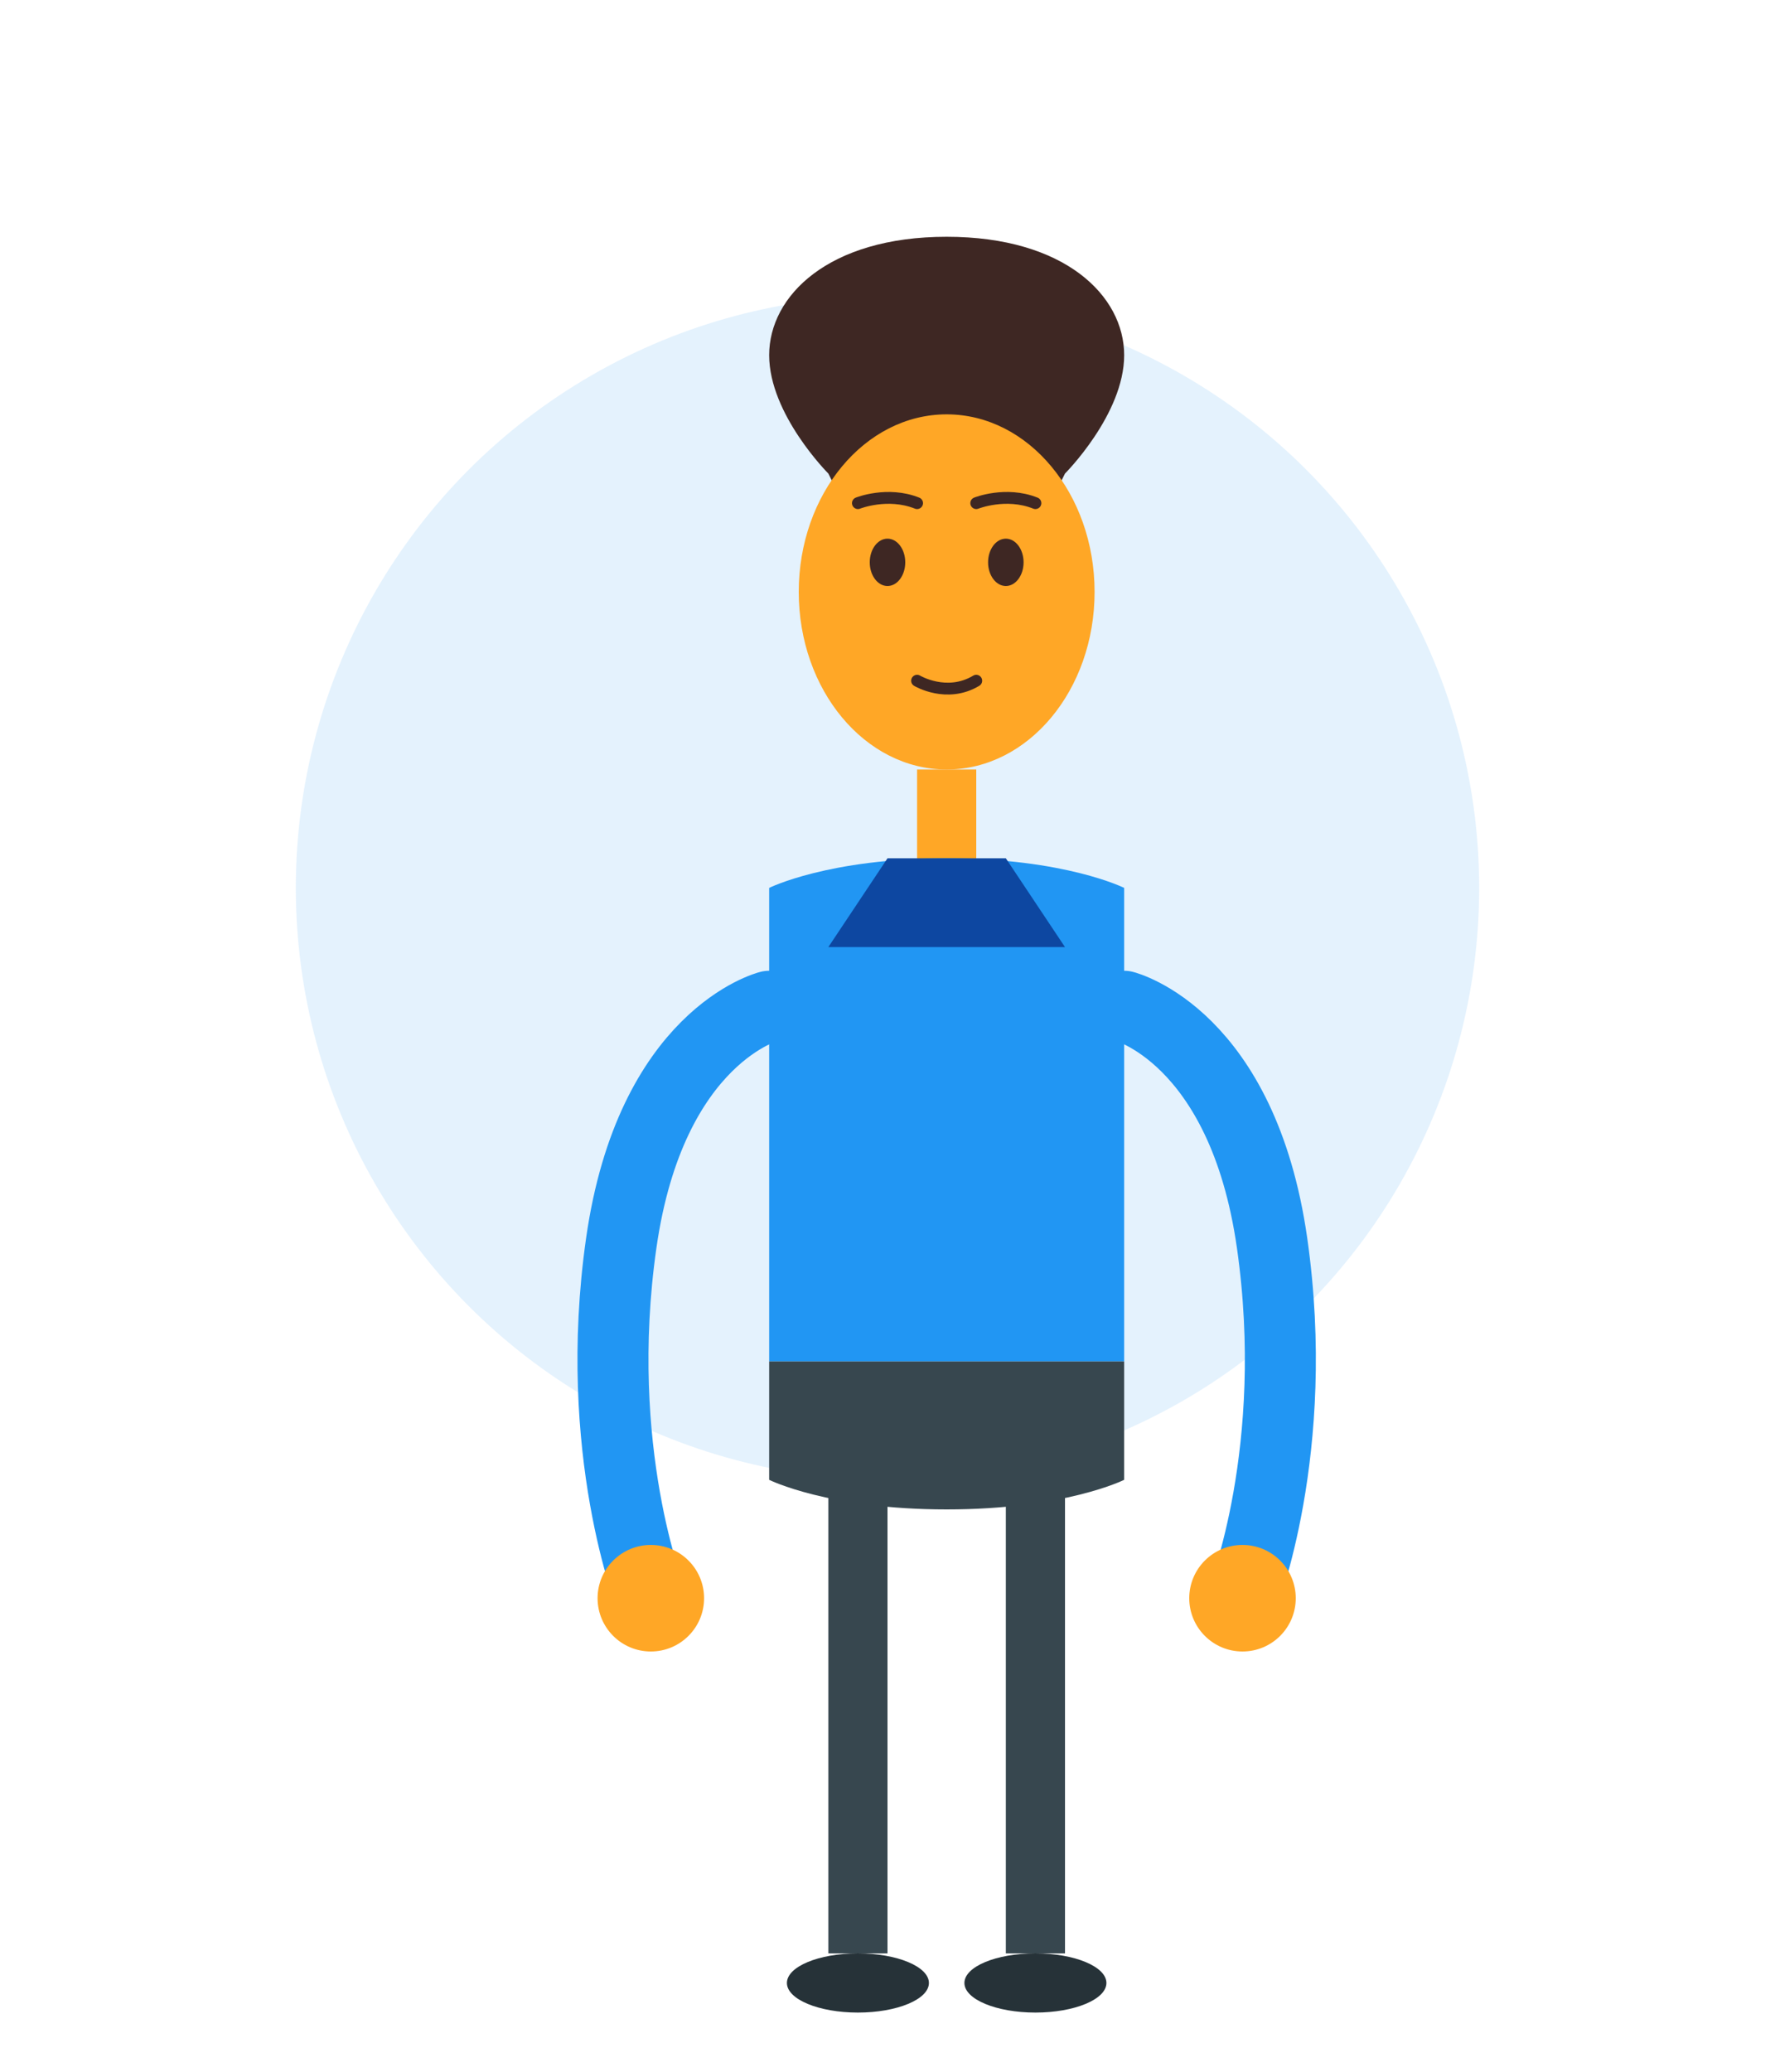 <svg width="300" height="350" viewBox="0 0 300 350" fill="none" xmlns="http://www.w3.org/2000/svg">
  <!-- Light background circle -->
  <circle cx="150" cy="150" r="100" fill="#BBDEFB" fill-opacity="0.4"/>
  
  <!-- Man illustration -->
  <!-- Hair -->
  <path d="M140 80C140 80 130 70 130 60C130 50 140 40 160 40C180 40 190 50 190 60C190 70 180 80 180 80L175 90H145L140 80Z" fill="#3E2723"/>
  
  <!-- Face -->
  <ellipse cx="160" cy="100" rx="25" ry="30" fill="#FFA726"/>
  
  <!-- Eyes -->
  <ellipse cx="150" cy="95" rx="3" ry="4" fill="#3E2723"/>
  <ellipse cx="170" cy="95" rx="3" ry="4" fill="#3E2723"/>
  
  <!-- Eyebrows -->
  <path d="M145 85C145 85 150 83 155 85" stroke="#3E2723" stroke-width="2" stroke-linecap="round"/>
  <path d="M165 85C165 85 170 83 175 85" stroke="#3E2723" stroke-width="2" stroke-linecap="round"/>
  
  <!-- Mouth -->
  <path d="M155 115C155 115 160 118 165 115" stroke="#3E2723" stroke-width="2" stroke-linecap="round"/>
  
  <!-- Neck -->
  <rect x="155" y="130" width="10" height="20" fill="#FFA726"/>
  
  <!-- Shirt/Jacket -->
  <path d="M130 150C130 150 140 145 160 145C180 145 190 150 190 150V230H130V150Z" fill="#2196F3"/>
  <path d="M130 170C130 170 110 175 105 210C100 245 110 270 110 270" stroke="#2196F3" stroke-width="12" stroke-linecap="round"/>
  <path d="M190 170C190 170 210 175 215 210C220 245 210 270 210 270" stroke="#2196F3" stroke-width="12" stroke-linecap="round"/>
  
  <!-- Collar -->
  <path d="M150 145L140 160H180L170 145H150Z" fill="#0D47A1"/>
  
  <!-- Hands -->
  <circle cx="110" cy="270" r="9" fill="#FFA726"/>
  <circle cx="210" cy="270" r="9" fill="#FFA726"/>
  
  <!-- Pants -->
  <path d="M130 230H190V250C190 250 180 255 160 255C140 255 130 250 130 250V230Z" fill="#37474F"/>
  
  <!-- Legs -->
  <rect x="140" y="250" width="10" height="80" fill="#37474F"/>
  <rect x="170" y="250" width="10" height="80" fill="#37474F"/>
  
  <!-- Feet -->
  <ellipse cx="145" cy="335" rx="12" ry="5" fill="#263238"/>
  <ellipse cx="175" cy="335" rx="12" ry="5" fill="#263238"/>
</svg> 